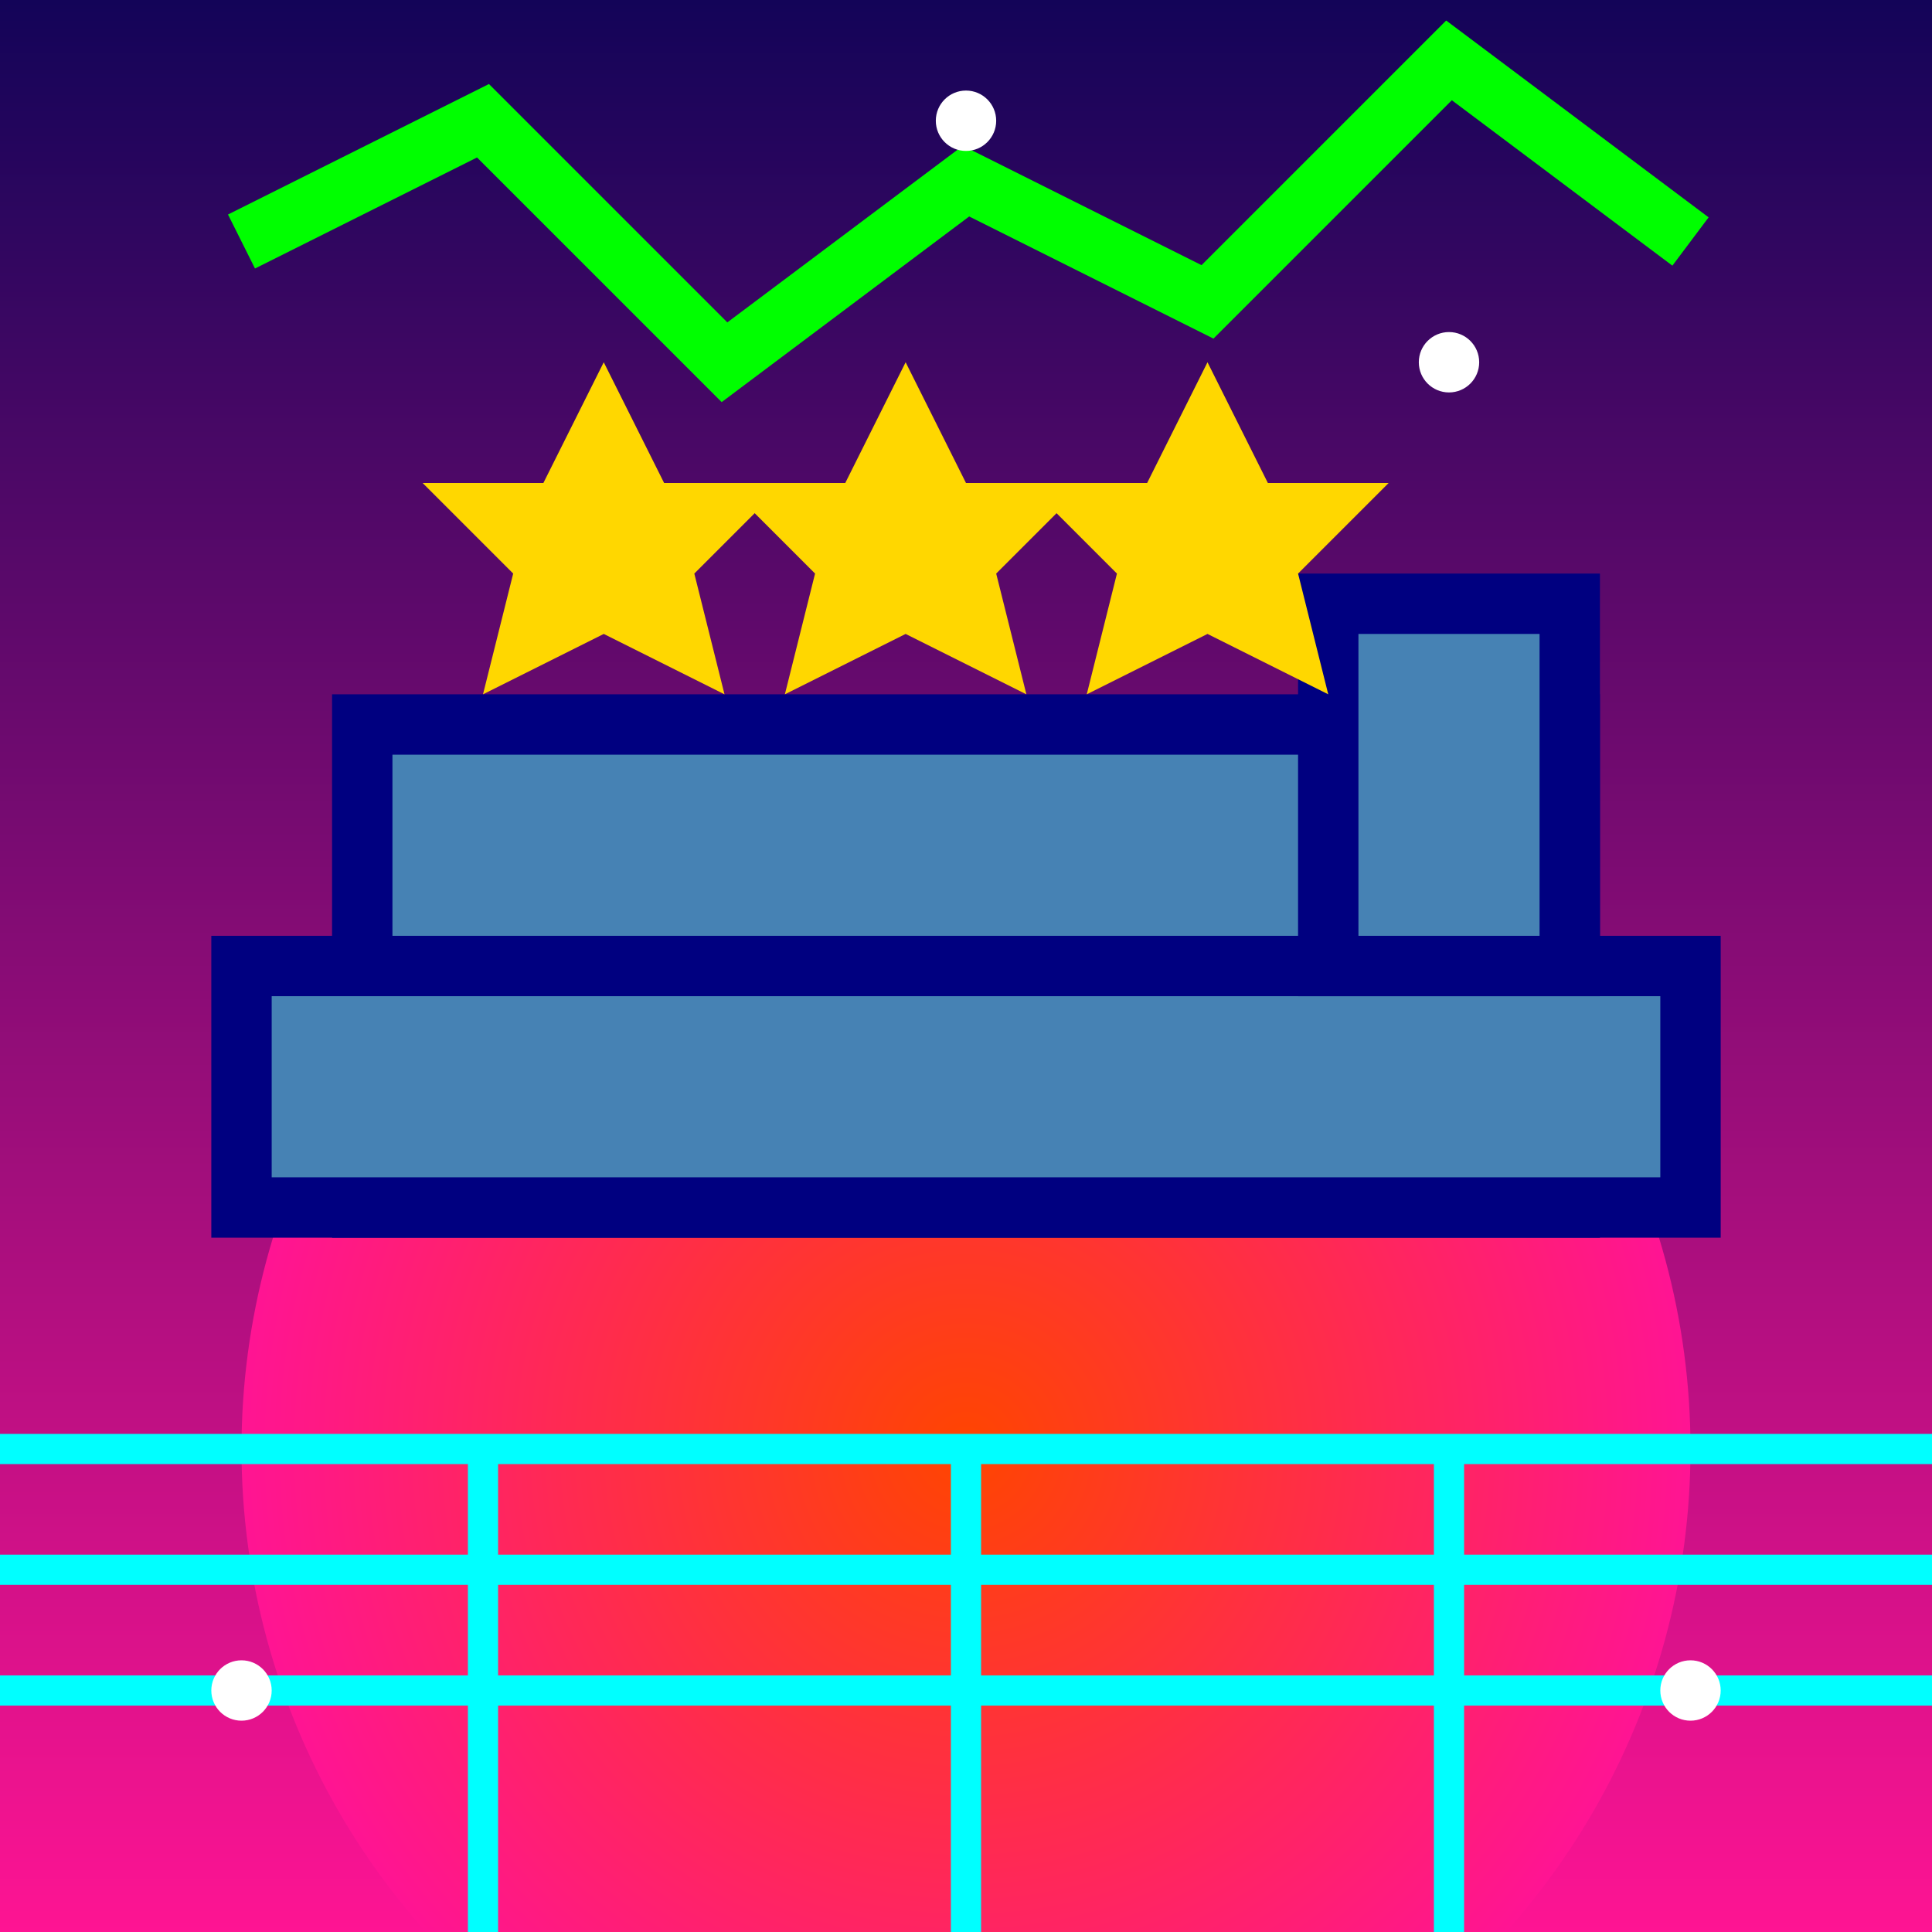 <svg xmlns="http://www.w3.org/2000/svg" viewBox="0 0 64 64">
  <rect x="0" y="0" width="64" height="64" fill="#333333" stroke="none"/>
  <defs>
    <linearGradient id="skyGradient" x1="0%" y1="0%" x2="0%" y2="100%">
      <stop offset="0%" style="stop-color:#120458"/>
      <stop offset="100%" style="stop-color:#FF1493"/>
    </linearGradient>
    <radialGradient id="sunGradient" cx="50%" cy="50%" r="50%" fx="50%" fy="50%">
      <stop offset="0%" style="stop-color:#FF4500"/>
      <stop offset="100%" style="stop-color:#FF1493"/>
    </radialGradient>
  </defs>
  
  <!-- Background -->
  <rect width="64" height="64" fill="url(#skyGradient)"/>
  
  <!-- Sun -->
  <circle cx="32" cy="48" r="24" fill="url(#sunGradient)"/>
  
  <!-- Grid -->
  <line x1="0" y1="48" x2="64" y2="48" stroke="#00FFFF" stroke-width="1"/>
  <line x1="0" y1="52" x2="64" y2="52" stroke="#00FFFF" stroke-width="1"/>
  <line x1="0" y1="56" x2="64" y2="56" stroke="#00FFFF" stroke-width="1"/>
  <line x1="16" y1="48" x2="16" y2="64" stroke="#00FFFF" stroke-width="1"/>
  <line x1="32" y1="48" x2="32" y2="64" stroke="#00FFFF" stroke-width="1"/>
  <line x1="48" y1="48" x2="48" y2="64" stroke="#00FFFF" stroke-width="1"/>
  
  <!-- Tank -->
  <rect x="12" y="24" width="40" height="16" fill="#4682B4" stroke="#000080" stroke-width="2"/>
  <rect x="8" y="32" width="48" height="8" fill="#4682B4" stroke="#000080" stroke-width="2"/>
  <rect x="44" y="20" width="8" height="12" fill="#4682B4" stroke="#000080" stroke-width="2"/>
  
  <!-- Marks (stars) -->
  <polygon points="20,12 22,16 26,16 23,19 24,23 20,21 16,23 17,19 14,16 18,16" fill="#FFD700"/>
  <polygon points="30,12 32,16 36,16 33,19 34,23 30,21 26,23 27,19 24,16 28,16" fill="#FFD700"/>
  <polygon points="40,12 42,16 46,16 43,19 44,23 40,21 36,23 37,19 34,16 38,16" fill="#FFD700"/>
  
  <!-- Graph-like stripe -->
  <polyline points="8,8 16,4 24,12 32,6 40,10 48,2 56,8" stroke="#00FF00" stroke-width="2" fill="none"/>
  
  <!-- Stars -->
  <circle cx="8" cy="56" r="1" fill="#FFFFFF"/>
  <circle cx="56" cy="56" r="1" fill="#FFFFFF"/>
  <circle cx="32" cy="4" r="1" fill="#FFFFFF"/>
  <circle cx="48" cy="12" r="1" fill="#FFFFFF"/>
</svg>